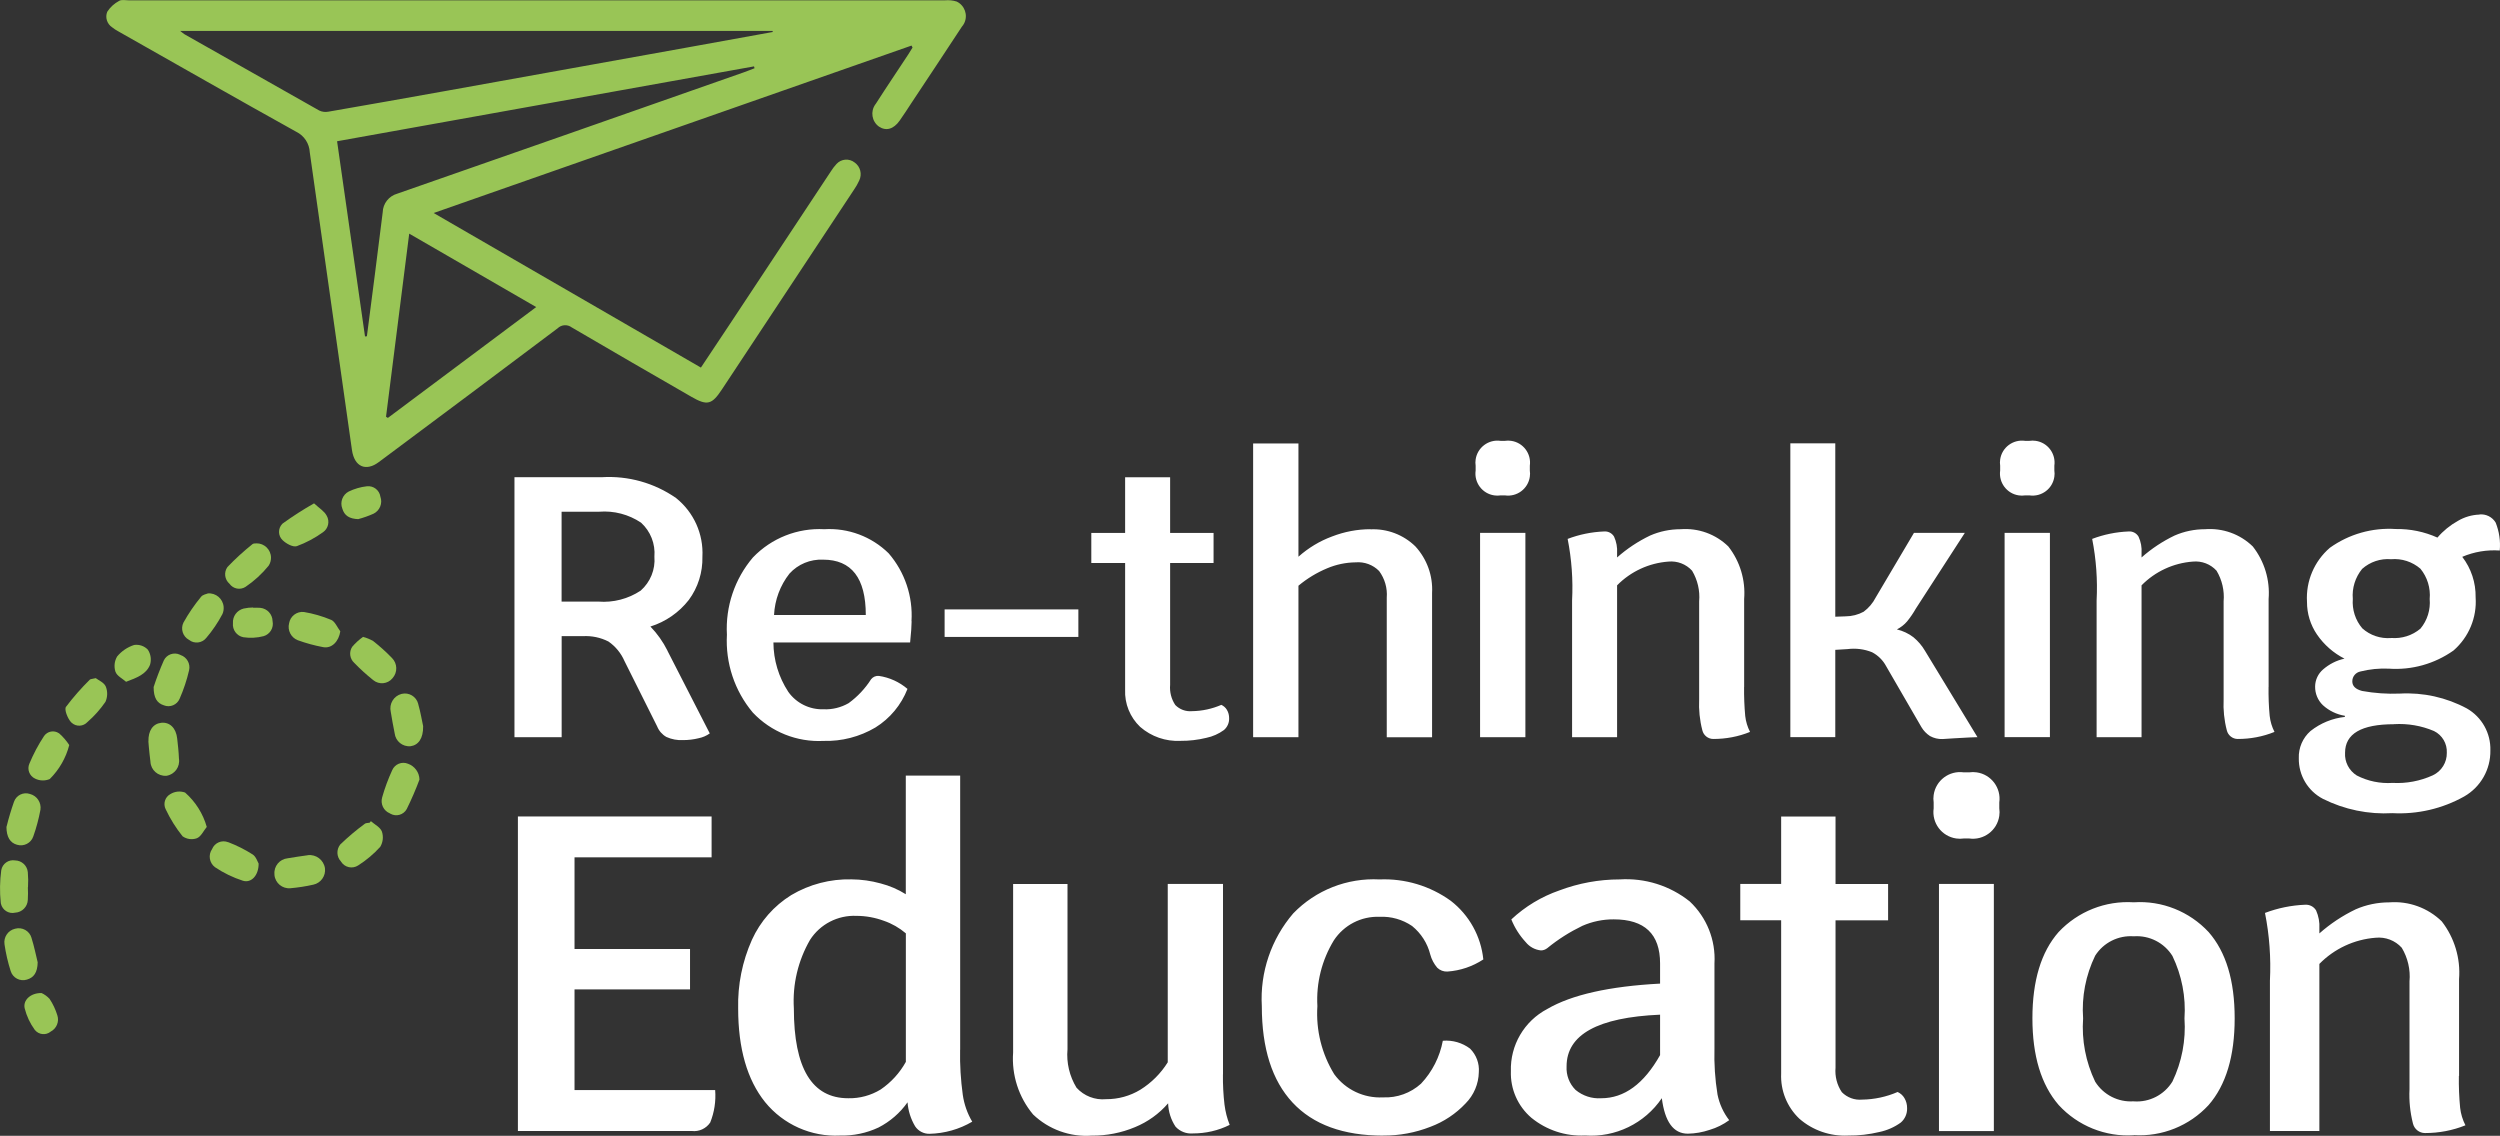 <?xml version="1.0" encoding="UTF-8"?>
<svg id="Ebene_2" data-name="Ebene 2" xmlns="http://www.w3.org/2000/svg" viewBox="0 0 399.98 181.72">
  <rect x="0" y="0" width="399.98" height="181.72" fill="#333333" stroke="none"/>
  <defs>
    <style>
      .cls-1 {
        fill: #fff;
      }

      .cls-2 {
        fill: #99c556;
      }
    </style>
  </defs>
  <g id="Ebene_2-2" data-name="Ebene 2">
    <g id="Ebene_1-2" data-name="Ebene 1-2">
      <g>
        <g>
          <g id="Gruppe_135" data-name="Gruppe 135">
            <path id="Pfad_109" data-name="Pfad 109" class="cls-1" d="M91.92,174.41v-16.11h18.48v-6.47h-18.48v-14.66h21.93v-6.54h-30.99v50.32h27.82c1.16.14,2.3-.39,2.95-1.36.66-1.64.93-3.42.79-5.19h-22.51.01ZM153.62,167.95v-43.86h-8.7v18.98c-1.24-.78-2.6-1.36-4.03-1.73-1.52-.42-3.09-.64-4.67-.65-3.38-.08-6.72.79-9.63,2.52-2.76,1.71-4.95,4.2-6.29,7.16-1.54,3.45-2.29,7.19-2.2,10.97,0,6.42,1.44,11.42,4.31,14.99,2.92,3.59,7.38,5.58,12.01,5.35,2.12.05,4.22-.39,6.14-1.29,1.85-.95,3.44-2.33,4.64-4.03.1,1.36.52,2.68,1.22,3.85.51.76,1.38,1.21,2.3,1.19,2.4-.06,4.76-.72,6.83-1.94-.78-1.31-1.29-2.77-1.51-4.28-.33-2.39-.48-4.81-.43-7.22M135.71,175.71c-5.8,0-8.7-4.79-8.7-14.38-.23-3.83.67-7.64,2.59-10.96,1.61-2.51,4.44-3.97,7.42-3.84,1.5,0,2.98.27,4.39.79,1.29.44,2.49,1.13,3.52,2.01v20.56c-.98,1.77-2.36,3.28-4.03,4.42-1.56.95-3.35,1.44-5.18,1.4M195.67,171.9v-30.48h-8.84v28.54c-1.11,1.78-2.61,3.28-4.39,4.39-1.65,1-3.54,1.52-5.47,1.51-1.78.17-3.54-.51-4.74-1.84-1.12-1.84-1.63-3.99-1.44-6.14v-26.45h-8.7v26.96c-.26,3.6.89,7.16,3.2,9.92,2.51,2.4,5.92,3.63,9.38,3.38,2.38.02,4.74-.44,6.93-1.36,2.04-.84,3.85-2.14,5.29-3.81.04,1.33.45,2.63,1.19,3.74.71.77,1.73,1.17,2.77,1.08,2.04,0,4.06-.45,5.89-1.37-.42-1.04-.69-2.13-.83-3.24-.19-1.6-.27-3.21-.25-4.82M221.3,181.68c2.58.02,5.15-.46,7.55-1.4,2.14-.8,4.07-2.08,5.63-3.74,1.32-1.33,2.08-3.12,2.12-5,.11-1.4-.41-2.78-1.4-3.77-1.25-.94-2.8-1.39-4.36-1.26-.48,2.57-1.69,4.96-3.49,6.87-1.66,1.5-3.84,2.29-6.08,2.19-3.06.16-5.99-1.23-7.8-3.7-2.01-3.26-2.95-7.07-2.7-10.9-.21-3.7.71-7.37,2.64-10.53,1.61-2.44,4.37-3.87,7.3-3.76,1.85-.09,3.68.43,5.21,1.47,1.44,1.17,2.46,2.76,2.91,4.56.21.78.59,1.5,1.12,2.12.43.42,1.02.64,1.62.61,2.05-.14,4.03-.81,5.75-1.94-.38-3.71-2.26-7.1-5.21-9.38-3.31-2.39-7.32-3.59-11.4-3.42-5.17-.27-10.2,1.71-13.8,5.43-3.53,4.11-5.34,9.43-5.03,14.85,0,6.76,1.64,11.9,4.92,15.42s8.11,5.29,14.49,5.29M274.3,167.73v-13.59c.22-3.73-1.24-7.37-3.96-9.92-3.17-2.53-7.17-3.78-11.22-3.52-3.29,0-6.55.6-9.63,1.76-2.86.99-5.48,2.57-7.69,4.64.54,1.34,1.32,2.57,2.3,3.63.6.75,1.48,1.23,2.44,1.33.37,0,.72-.14,1.01-.36,1.72-1.41,3.6-2.6,5.61-3.57,1.59-.7,3.3-1.05,5.03-1.04,4.94,0,7.41,2.35,7.41,7.05v3.23c-8.15.43-14.16,1.79-18.05,4.06-3.69,1.94-5.95,5.8-5.82,9.96-.1,2.85,1.11,5.59,3.27,7.44,2.42,1.98,5.48,2.99,8.59,2.84,4.87.34,9.55-1.93,12.29-5.97.48,3.79,1.86,5.68,4.16,5.68,1.19-.02,2.36-.23,3.49-.61,1.12-.33,2.18-.86,3.13-1.55-.93-1.2-1.57-2.61-1.87-4.1-.4-2.45-.56-4.93-.49-7.4M256.18,175.71c-1.49.1-2.95-.38-4.1-1.33-1-.99-1.52-2.37-1.44-3.77,0-5.08,4.99-7.84,14.96-8.27v6.47c-2.59,4.6-5.73,6.9-9.42,6.9M303.6,174.71c-1.79.78-3.72,1.19-5.68,1.22-1.2.11-2.39-.33-3.24-1.19-.78-1.15-1.13-2.54-1.01-3.92v-23.57h8.41v-5.82h-8.41v-10.79h-8.7v10.78h-6.54v5.82h6.54v24.52c-.12,2.72.94,5.35,2.91,7.22,2.15,1.88,4.95,2.84,7.81,2.7,1.68.02,3.36-.18,5-.57,1.23-.26,2.4-.77,3.42-1.51.67-.57,1.04-1.42,1.01-2.3.01-.57-.14-1.13-.43-1.62-.25-.43-.63-.76-1.08-.97M310.23,180.96h8.77v-39.54h-8.78v39.54h.01ZM314.19,134.15h.86c2.33.33,4.49-1.29,4.82-3.62.06-.4.06-.8,0-1.2v-.94c.33-2.33-1.29-4.49-3.62-4.82-.4-.06-.8-.06-1.2,0h-.86c-2.33-.33-4.49,1.29-4.82,3.62-.06.4-.06.8,0,1.2v.94c-.33,2.33,1.28,4.48,3.61,4.82.4.06.81.06,1.21,0M341.39,181.61c4.51.28,8.9-1.49,11.96-4.8,2.79-3.2,4.18-7.83,4.18-13.89s-1.39-10.61-4.16-13.79c-3.08-3.31-7.48-5.07-11.99-4.77-4.52-.29-8.93,1.46-12.03,4.77-2.79,3.18-4.18,7.78-4.18,13.79s1.4,10.63,4.2,13.87c3.07,3.35,7.49,5.13,12.03,4.84M341.39,176.2c-2.48.18-4.86-1.03-6.18-3.14-1.51-3.15-2.18-6.64-1.93-10.13-.25-3.46.42-6.92,1.93-10.03,1.33-2.09,3.7-3.28,6.18-3.1,2.48-.18,4.86,1.03,6.18,3.14,1.5,3.11,2.17,6.56,1.93,10,.24,3.48-.42,6.96-1.93,10.1-1.31,2.13-3.69,3.35-6.18,3.17M393.43,172.15v-15.49c.26-3.32-.73-6.62-2.77-9.25-2.23-2.17-5.29-3.28-8.4-3.04-1.84,0-3.67.37-5.36,1.11-2.11,1.01-4.07,2.31-5.82,3.86v-.79c.06-.99-.12-1.97-.52-2.88-.36-.62-1.05-.97-1.77-.92-2.19.09-4.36.53-6.41,1.31.71,3.57.97,7.21.79,10.85v24.04h7.91v-26.73c2.39-2.44,5.59-3.93,9-4.19,1.57-.16,3.12.43,4.18,1.6.97,1.62,1.41,3.51,1.24,5.39v17.26c-.09,1.84.1,3.68.55,5.46.21.9,1.01,1.54,1.93,1.54,2.22,0,4.41-.41,6.47-1.24-.45-.88-.74-1.83-.85-2.81-.16-1.69-.23-3.4-.2-5.1"/>
          </g>
          <g id="Gruppe_136" data-name="Gruppe 136">
            <path id="Pfad_110" data-name="Pfad 110" class="cls-1" d="M106.79,104.1c-.71-1.42-1.63-2.72-2.73-3.86,2.43-.76,4.57-2.24,6.14-4.25,1.48-2,2.24-4.44,2.18-6.92.19-3.63-1.38-7.12-4.22-9.39-3.47-2.42-7.66-3.59-11.89-3.33h-13.96v41.6h7.55v-16.17h3.39c1.42-.08,2.83.21,4.1.86,1.13.78,2.01,1.86,2.56,3.12l5.23,10.46c.29.72.81,1.31,1.48,1.69.84.38,1.76.55,2.67.5.84,0,1.68-.1,2.49-.3.64-.13,1.25-.39,1.78-.77l-6.78-13.24h.01ZM89.85,96.25v-14.38h6c2.37-.19,4.74.43,6.71,1.75,1.52,1.38,2.31,3.39,2.14,5.44.17,2.06-.65,4.07-2.2,5.44-2,1.32-4.38,1.94-6.77,1.75,0,0-5.88,0-5.88,0ZM145.83,99.4c.25-3.96-1.06-7.87-3.65-10.87-2.73-2.69-6.48-4.09-10.3-3.86-4.28-.23-8.45,1.42-11.42,4.52-2.92,3.43-4.41,7.86-4.16,12.36-.25,4.52,1.22,8.98,4.14,12.45,2.92,3.1,7.06,4.76,11.32,4.54,2.91.08,5.78-.66,8.29-2.14,2.34-1.45,4.14-3.62,5.14-6.18-1.3-1.11-2.88-1.83-4.57-2.08-.48-.05-.95.15-1.25.53-.95,1.49-2.17,2.79-3.6,3.83-1.22.7-2.61,1.04-4.01.98-2.23.07-4.35-.97-5.64-2.79-1.54-2.35-2.37-5.09-2.38-7.9h21.87c.16-1.58.24-2.71.24-3.39M123.84,98.39c.12-2.41.98-4.73,2.47-6.62,1.37-1.51,3.34-2.32,5.38-2.23,4.55,0,6.83,2.95,6.83,8.85,0,0-14.68,0-14.68,0ZM151.13,101.9h21.4v-4.4h-21.4v4.4ZM195.41,112.77c-1.48.64-3.08.99-4.7,1.01-.99.09-1.97-.27-2.67-.98-.64-.95-.93-2.09-.83-3.23v-19.49h6.95v-4.81h-6.95v-8.91h-7.2v8.91h-5.41v4.81h5.41v20.25c-.1,2.25.78,4.42,2.41,5.97,1.78,1.55,4.09,2.35,6.45,2.23,1.39.01,2.78-.15,4.13-.48,1.02-.21,1.98-.64,2.82-1.25.55-.47.86-1.17.83-1.9,0-.47-.11-.93-.36-1.34-.21-.35-.52-.62-.89-.79M219.26,84.67c-2.1,0-4.18.4-6.14,1.16-1.98.73-3.8,1.83-5.38,3.24v-18.12h-7.25v47h7.25v-24.24c1.39-1.16,2.94-2.1,4.6-2.79,1.44-.61,2.98-.93,4.55-.95,1.4-.12,2.78.39,3.76,1.39.9,1.22,1.34,2.73,1.22,4.25v22.35h7.25v-23.11c.15-2.73-.82-5.41-2.67-7.43-1.91-1.87-4.52-2.86-7.19-2.73M236.8,117.95h7.25v-32.69h-7.25v32.69ZM240.07,79.26h.71c1.92.27,3.71-1.06,3.98-2.99.05-.33.05-.66,0-.99v-.77c.27-1.92-1.06-3.71-2.99-3.98-.33-.05-.66-.05-.99,0h-.71c-1.92-.27-3.71,1.07-3.98,2.99-.05.33-.05.66,0,.99v.77c-.27,1.92,1.06,3.71,2.99,3.98.33.05.66.05.99,0M279.05,109.92v-14.08c.24-3.02-.66-6.02-2.53-8.41-2.03-1.98-4.81-2.98-7.64-2.76-1.68,0-3.34.34-4.87,1.01-1.92.92-3.7,2.1-5.29,3.51v-.71c.06-.9-.11-1.8-.48-2.62-.33-.56-.96-.89-1.61-.83-1.99.08-3.96.48-5.82,1.19.64,3.25.88,6.56.71,9.86v21.87h7.2v-24.3c2.18-2.22,5.1-3.57,8.2-3.8,1.43-.14,2.84.4,3.8,1.46.88,1.48,1.28,3.19,1.13,4.9v15.68c-.08,1.67.09,3.34.51,4.95.19.81.92,1.39,1.75,1.39,2.02,0,4.01-.37,5.88-1.13-.41-.8-.67-1.66-.77-2.56-.14-1.54-.2-3.09-.18-4.64M308,104.15c-.49-.84-1.12-1.58-1.87-2.2-.78-.6-1.69-1.02-2.64-1.25.62-.32,1.18-.75,1.63-1.28.52-.64.99-1.33,1.4-2.05l7.84-12.12h-8.14l-6.12,10.34c-.46.9-1.12,1.68-1.93,2.28-.88.48-1.87.73-2.88.74l-1.66.06v-27.74h-7.19v47h7.19v-13.96l1.96-.12c1.33-.17,2.68,0,3.92.5.96.5,1.75,1.28,2.26,2.24l5.64,9.74c.34.58.81,1.06,1.37,1.43.62.34,1.32.51,2.02.48.24,0,.87-.04,1.9-.12,2.02-.12,3.25-.18,3.68-.18l-8.38-13.79h0ZM320.72,117.94h7.25v-32.69h-7.25v32.69ZM323.99,79.26h.71c1.92.27,3.71-1.06,3.98-2.99.05-.33.05-.66,0-.99v-.77c.27-1.92-1.06-3.71-2.99-3.98-.33-.05-.66-.05-.99,0h-.71c-1.92-.27-3.71,1.06-3.98,2.99-.05.33-.05.66,0,.99v.77c-.27,1.92,1.07,3.71,2.99,3.98.33.05.66.05.99,0M362.96,109.92v-14.08c.24-3.02-.66-6.02-2.53-8.41-2.03-1.98-4.81-2.98-7.64-2.76-1.68,0-3.34.34-4.87,1.01-1.92.92-3.7,2.1-5.29,3.51v-.71c.06-.9-.1-1.8-.48-2.62-.33-.56-.95-.89-1.6-.83-1.99.08-3.96.48-5.82,1.19.64,3.25.88,6.56.71,9.86v21.87h7.19v-24.3c2.18-2.22,5.1-3.57,8.2-3.8,1.43-.14,2.84.4,3.8,1.46.88,1.47,1.28,3.19,1.13,4.9v15.68c-.08,1.67.09,3.34.51,4.95.19.81.92,1.39,1.75,1.39,2.02,0,4.01-.37,5.88-1.13-.41-.8-.67-1.66-.77-2.56-.15-1.54-.2-3.09-.18-4.64M396.69,82.33c-1.22.04-2.4.39-3.45,1.01-1.24.69-2.35,1.59-3.27,2.67-2.09-.94-4.36-1.41-6.66-1.37-3.76-.25-7.49.81-10.55,3-2.5,2.15-3.86,5.35-3.66,8.65-.01,1.87.55,3.69,1.6,5.23,1.12,1.63,2.63,2.96,4.4,3.86-1.27.27-2.44.87-3.42,1.72-.8.68-1.27,1.68-1.28,2.73-.02,1.13.43,2.22,1.25,3,.98.89,2.2,1.48,3.51,1.69v.18c-2.01.22-3.91,1-5.5,2.26-1.24,1.09-1.93,2.69-1.87,4.34-.05,2.73,1.44,5.25,3.86,6.51,3.44,1.72,7.27,2.51,11.11,2.29,4.01.21,7.99-.71,11.49-2.67,2.64-1.51,4.24-4.33,4.19-7.37.08-2.76-1.37-5.34-3.76-6.71-3.29-1.77-7-2.59-10.73-2.38-2.02.08-4.04-.06-6.03-.42-1.06-.28-1.58-.79-1.57-1.55,0-.77.55-1.42,1.31-1.57,1.48-.37,3-.52,4.52-.45,3.69.26,7.35-.77,10.37-2.91,2.44-2.13,3.75-5.27,3.53-8.5.04-2.34-.71-4.62-2.14-6.48,1.89-.81,3.95-1.15,6-1.01.14-1.52-.09-3.04-.65-4.46-.54-.91-1.56-1.42-2.62-1.31M382.55,102.08c-1.68.13-3.34-.42-4.6-1.55-1.11-1.3-1.65-2.99-1.52-4.7-.15-1.74.39-3.46,1.49-4.81,1.27-1.13,2.94-1.69,4.63-1.55,1.71-.15,3.4.4,4.7,1.52,1.11,1.36,1.64,3.1,1.48,4.84.15,1.72-.38,3.43-1.48,4.75-1.31,1.1-2.99,1.63-4.7,1.49M383.03,115.86c2.19-.13,4.37.24,6.39,1.1,1.32.65,2.12,2.01,2.05,3.48.03,1.53-.84,2.94-2.23,3.6-2.02.92-4.23,1.34-6.45,1.22-1.98.13-3.97-.28-5.73-1.19-1.24-.78-1.96-2.17-1.87-3.63,0-3.05,2.61-4.57,7.84-4.57"/>
          </g>
        </g>
        <g>
          <g id="Gruppe_137" data-name="Gruppe 137">
            <path id="Pfad_111" data-name="Pfad 111" class="cls-2" d="M145.84,7.29l-76.46,26.79,42.76,24.73c1.61-2.43,3.17-4.77,4.73-7.11,5.36-8.1,10.72-16.21,16.08-24.31.26-.41.55-.8.88-1.15.76-.84,2.04-.94,2.92-.23.91.65,1.21,1.86.72,2.87-.24.52-.52,1.02-.85,1.49-7.04,10.65-14.08,21.29-21.12,31.94-1.61,2.44-2.35,2.63-4.87,1.18-6.39-3.69-12.8-7.37-19.16-11.11-.69-.52-1.66-.45-2.27.16-9.51,7.15-19.04,14.28-28.58,21.38-2.1,1.57-3.92.76-4.31-1.92-2.26-15.88-4.51-31.76-6.75-47.64-.07-1.39-.88-2.64-2.13-3.26-9.54-5.3-19.02-10.72-28.53-16.1-.34-.18-.67-.4-.97-.64-.81-.54-1.14-1.58-.77-2.48.47-.73,1.13-1.33,1.9-1.74.4-.24.99-.09,1.51-.09h130.62c.63-.05,1.27,0,1.88.2,1.28.62,1.82,2.15,1.21,3.44-.11.22-.24.42-.4.6-2.67,4.06-5.35,8.12-8.04,12.16-.63.96-1.25,1.93-1.91,2.86-.97,1.37-2.18,1.7-3.31.94-1.14-.82-1.39-2.42-.57-3.55.03-.04.06-.08.09-.12,1.69-2.65,3.45-5.24,5.17-7.86.24-.36.46-.74.69-1.11l-.16-.32M28.83,4.95c.23.2.47.38.72.55,7.17,4.07,14.34,8.13,21.52,12.18.45.22.96.28,1.46.19,6.39-1.11,12.79-2.24,19.18-3.39,12.94-2.32,25.89-4.65,38.84-6.99,4.36-.79,8.72-1.57,13.08-2.37,0-.06-.01-.12-.02-.17,0,0-94.78,0-94.78,0ZM58.4,53.83l.3-.03c.85-6.61,1.72-13.22,2.53-19.84.04-1.39.98-2.59,2.32-2.97,18.46-6.44,36.91-12.9,55.35-19.38.61-.21,1.21-.46,1.82-.69l-.08-.3-66.71,11.98c1.51,10.57,2.99,20.9,4.47,31.24M85.79,49.13l-20.32-11.75c-1.26,9.93-2.49,19.61-3.71,29.3l.3.18,23.74-17.74"/>
          </g>
          <g id="Gruppe_138" data-name="Gruppe 138">
            <path id="Pfad_112" data-name="Pfad 112" class="cls-2" d="M58.1,101.9c.56.15,1.09.37,1.59.65,1.06.83,2.06,1.73,3,2.7.91.89.95,2.33.1,3.27-.76.93-2.14,1.06-3.07.3-.02-.01-.03-.03-.05-.04-1.05-.84-2.05-1.75-2.99-2.72-.73-.66-.87-1.76-.33-2.58.51-.6,1.09-1.13,1.73-1.58"/>
          </g>
          <g id="Gruppe_139" data-name="Gruppe 139">
            <path id="Pfad_113" data-name="Pfad 113" class="cls-2" d="M67.11,124.73c-.6,1.61-1.28,3.18-2.04,4.72-.51.92-1.68,1.26-2.6.74-.04-.02-.08-.05-.12-.07-.99-.41-1.51-1.51-1.21-2.54.42-1.49.96-2.95,1.61-4.36.42-.97,1.54-1.43,2.52-1.03,1.08.38,1.82,1.39,1.84,2.53"/>
          </g>
          <g id="Gruppe_140" data-name="Gruppe 140">
            <path id="Pfad_114" data-name="Pfad 114" class="cls-2" d="M33.08,132.3c-.51.62-.92,1.55-1.58,1.81-.77.28-1.62.16-2.29-.31-1.07-1.33-1.97-2.78-2.7-4.32-.45-.89-.11-1.97.76-2.44.7-.43,1.56-.52,2.34-.24,1.66,1.46,2.87,3.37,3.47,5.5"/>
          </g>
          <g id="Gruppe_141" data-name="Gruppe 141">
            <path id="Pfad_115" data-name="Pfad 115" class="cls-2" d="M59.34,131.38c.61.54,1.5.97,1.76,1.66.27.81.18,1.7-.26,2.44-1.04,1.15-2.24,2.16-3.55,2.99-.92.59-2.13.32-2.72-.6,0,0-.02-.03-.02-.04-.71-.75-.76-1.91-.11-2.72,1.24-1.2,2.56-2.31,3.95-3.33.18-.13.5-.1.74-.15l.21-.25"/>
          </g>
          <g id="Gruppe_142" data-name="Gruppe 142">
            <path id="Pfad_116" data-name="Pfad 116" class="cls-2" d="M50.24,80.53c.84.78,1.65,1.25,2.03,1.98.52.9.26,2.05-.59,2.64-1.29.93-2.7,1.68-4.19,2.23-.62.2-1.71-.4-2.28-.96-.73-.69-.76-1.85-.07-2.58.03-.03.05-.05.08-.08,1.62-1.17,3.3-2.25,5.03-3.23"/>
          </g>
          <g id="Gruppe_143" data-name="Gruppe 143">
            <path id="Pfad_117" data-name="Pfad 117" class="cls-2" d="M24.58,109.92c.47-1.45,1.02-2.87,1.63-4.26.46-.96,1.62-1.37,2.59-.91.03.02.06.03.09.05,1.02.34,1.61,1.41,1.36,2.45-.36,1.56-.87,3.08-1.51,4.54-.41.98-1.53,1.45-2.51,1.06-1.11-.35-1.65-1.19-1.65-2.93"/>
          </g>
          <g id="Gruppe_144" data-name="Gruppe 144">
            <path id="Pfad_118" data-name="Pfad 118" class="cls-2" d="M54.45,100.99c-.25,1.65-1.37,2.8-2.74,2.55-1.38-.26-2.75-.63-4.07-1.11-1.08-.42-1.67-1.58-1.39-2.7.18-1.13,1.21-1.93,2.35-1.82,1.51.25,2.99.68,4.4,1.27.61.27.96,1.19,1.44,1.82"/>
          </g>
          <g id="Gruppe_145" data-name="Gruppe 145">
            <path id="Pfad_119" data-name="Pfad 119" class="cls-2" d="M49.25,136.82c1.32-.16,2.53.76,2.74,2.08.16,1.23-.65,2.38-1.86,2.64-1.2.27-2.43.46-3.66.57-1.29.12-2.44-.83-2.56-2.12v-.11c-.12-1.29.82-2.43,2.11-2.56,1.16-.21,2.35-.36,3.23-.49"/>
          </g>
          <g id="Gruppe_146" data-name="Gruppe 146">
            <path id="Pfad_120" data-name="Pfad 120" class="cls-2" d="M23.75,118.63c-.05-1.75.73-2.84,2.05-2.99,1.36-.14,2.37.83,2.55,2.53.12,1.06.24,2.13.28,3.2.21,1.31-.68,2.54-1.99,2.75h-.05c-1.31.08-2.44-.91-2.52-2.22v-.05c-.11-.75-.17-1.51-.25-2.26-.04-.36-.06-.71-.08-.97"/>
          </g>
          <g id="Gruppe_147" data-name="Gruppe 147">
            <path id="Pfad_121" data-name="Pfad 121" class="cls-2" d="M41.38,138.19c0,1.89-1.19,3.13-2.52,2.72-1.58-.51-3.09-1.24-4.47-2.17-.9-.68-1.11-1.96-.46-2.89.41-1.02,1.56-1.51,2.58-1.1,0,0,.02,0,.03,0,1.36.52,2.67,1.18,3.89,1.96.53.34.78,1.17.95,1.46"/>
          </g>
          <g id="Gruppe_148" data-name="Gruppe 148">
            <path id="Pfad_122" data-name="Pfad 122" class="cls-2" d="M67.7,116.18c.03,1.98-.78,3.04-2.01,3.21-1.28.12-2.41-.81-2.55-2.08-.23-1.14-.44-2.28-.62-3.42-.3-1.26.46-2.54,1.72-2.87,1.18-.3,2.37.42,2.67,1.59,0,.02,0,.04.01.06.38,1.32.59,2.69.78,3.51"/>
          </g>
          <g id="Gruppe_149" data-name="Gruppe 149">
            <path id="Pfad_123" data-name="Pfad 123" class="cls-2" d="M33.24,94.94c1.3-.11,2.43.85,2.54,2.15.03.39-.03.79-.19,1.15-.72,1.36-1.58,2.64-2.58,3.81-.68.86-1.93,1-2.78.32h0c-.99-.54-1.38-1.77-.87-2.78.81-1.45,1.75-2.83,2.81-4.11.28-.36.88-.44,1.08-.53"/>
          </g>
          <g id="Gruppe_150" data-name="Gruppe 150">
            <path id="Pfad_124" data-name="Pfad 124" class="cls-2" d="M41.02,86.93c1.27-.02,2.32,1,2.34,2.28,0,.45-.12.89-.36,1.27-1.06,1.31-2.31,2.46-3.71,3.41-.85.55-1.98.34-2.57-.49-.79-.68-.93-1.84-.33-2.68,1.25-1.31,2.59-2.53,4-3.66.17-.15.49-.1.62-.12"/>
          </g>
          <g id="Gruppe_151" data-name="Gruppe 151">
            <path id="Pfad_125" data-name="Pfad 125" class="cls-2" d="M1.05,132.26c.33-1.35.73-2.68,1.19-3.99.37-1.05,1.51-1.6,2.56-1.24h0c1.12.29,1.84,1.38,1.67,2.53-.27,1.44-.65,2.87-1.14,4.25-.36,1.08-1.52,1.68-2.62,1.34-1.06-.3-1.68-1.19-1.68-2.9"/>
          </g>
          <g id="Gruppe_152" data-name="Gruppe 152">
            <path id="Pfad_126" data-name="Pfad 126" class="cls-2" d="M15.31,108.49c.44.34,1.33.7,1.61,1.34.32.79.3,1.68-.05,2.46-.82,1.19-1.78,2.27-2.87,3.22-.66.73-1.78.8-2.52.14-.05-.05-.11-.1-.15-.15-.52-.59-1.07-1.98-.78-2.4,1.16-1.54,2.44-3,3.81-4.35.12-.13.4-.11.95-.25"/>
          </g>
          <g id="Gruppe_153" data-name="Gruppe 153">
            <path id="Pfad_127" data-name="Pfad 127" class="cls-2" d="M11.08,119.2c-.53,2.06-1.61,3.94-3.12,5.44-.75.32-1.61.3-2.35-.07-.9-.42-1.31-1.48-.91-2.39.64-1.54,1.42-3.02,2.34-4.41.53-.78,1.59-.99,2.38-.46.02.01.04.03.06.04.62.54,1.15,1.17,1.6,1.85"/>
          </g>
          <g id="Gruppe_154" data-name="Gruppe 154">
            <path id="Pfad_128" data-name="Pfad 128" class="cls-2" d="M6.03,153.97c-.04,1.64-.62,2.44-1.73,2.76-1.09.34-2.25-.27-2.59-1.36h0c-.45-1.41-.78-2.84-.99-4.29-.17-1.14.56-2.23,1.69-2.49,1.14-.32,2.32.34,2.64,1.48v.02c.44,1.39.72,2.84.98,3.88"/>
          </g>
          <g id="Gruppe_155" data-name="Gruppe 155">
            <path id="Pfad_129" data-name="Pfad 129" class="cls-2" d="M4.46,141.96c.03.67.03,1.34-.01,2.01-.04,1.1-.92,1.99-2.02,2.05-1.02.24-2.04-.4-2.28-1.42-.01-.06-.03-.12-.03-.19-.18-1.72-.15-3.46.08-5.18.18-1.05,1.17-1.75,2.22-1.57h0c1.06.02,1.93.83,2.03,1.88.07.8.08,1.6.03,2.41h-.03"/>
          </g>
          <g id="Gruppe_156" data-name="Gruppe 156">
            <path id="Pfad_130" data-name="Pfad 130" class="cls-2" d="M6.63,158.87c.49.22.93.54,1.3.94.54.81.95,1.69,1.24,2.62.34,1.01-.11,2.12-1.06,2.62-.77.63-1.9.51-2.53-.26-.01,0-.02-.03-.03-.04-.75-1.03-1.29-2.19-1.6-3.42-.31-1.3.94-2.48,2.68-2.45"/>
          </g>
          <g id="Gruppe_157" data-name="Gruppe 157">
            <path id="Pfad_131" data-name="Pfad 131" class="cls-2" d="M40.5,97.24c.38-.02.77-.02,1.15.01,1.1.11,1.94,1.02,1.96,2.13.22,1.05-.4,2.09-1.43,2.4-1.07.28-2.18.33-3.26.17-1.04-.21-1.76-1.18-1.65-2.24-.08-1.1.65-2.09,1.72-2.35.5-.11,1.01-.16,1.52-.17v.05"/>
          </g>
          <g id="Gruppe_158" data-name="Gruppe 158">
            <path id="Pfad_132" data-name="Pfad 132" class="cls-2" d="M57.35,83.06c-1.46-.05-2.25-.57-2.58-1.68-.41-1.04.03-2.22,1.02-2.74.92-.44,1.9-.73,2.91-.84,1.05-.12,2.01.62,2.16,1.67.38,1.05-.09,2.22-1.1,2.72-.79.35-1.6.64-2.43.86"/>
          </g>
          <g id="Gruppe_159" data-name="Gruppe 159">
            <path id="Pfad_133" data-name="Pfad 133" class="cls-2" d="M20.17,109.08c-.56-.5-1.45-.92-1.7-1.61-.26-.81-.17-1.7.27-2.44.71-.86,1.66-1.5,2.72-1.84.81-.12,1.64.16,2.2.76.47.72.59,1.6.34,2.42-.63,1.53-2.12,2.06-3.83,2.71"/>
          </g>
        </g>
      </g>
    </g>
  </g>
</svg>